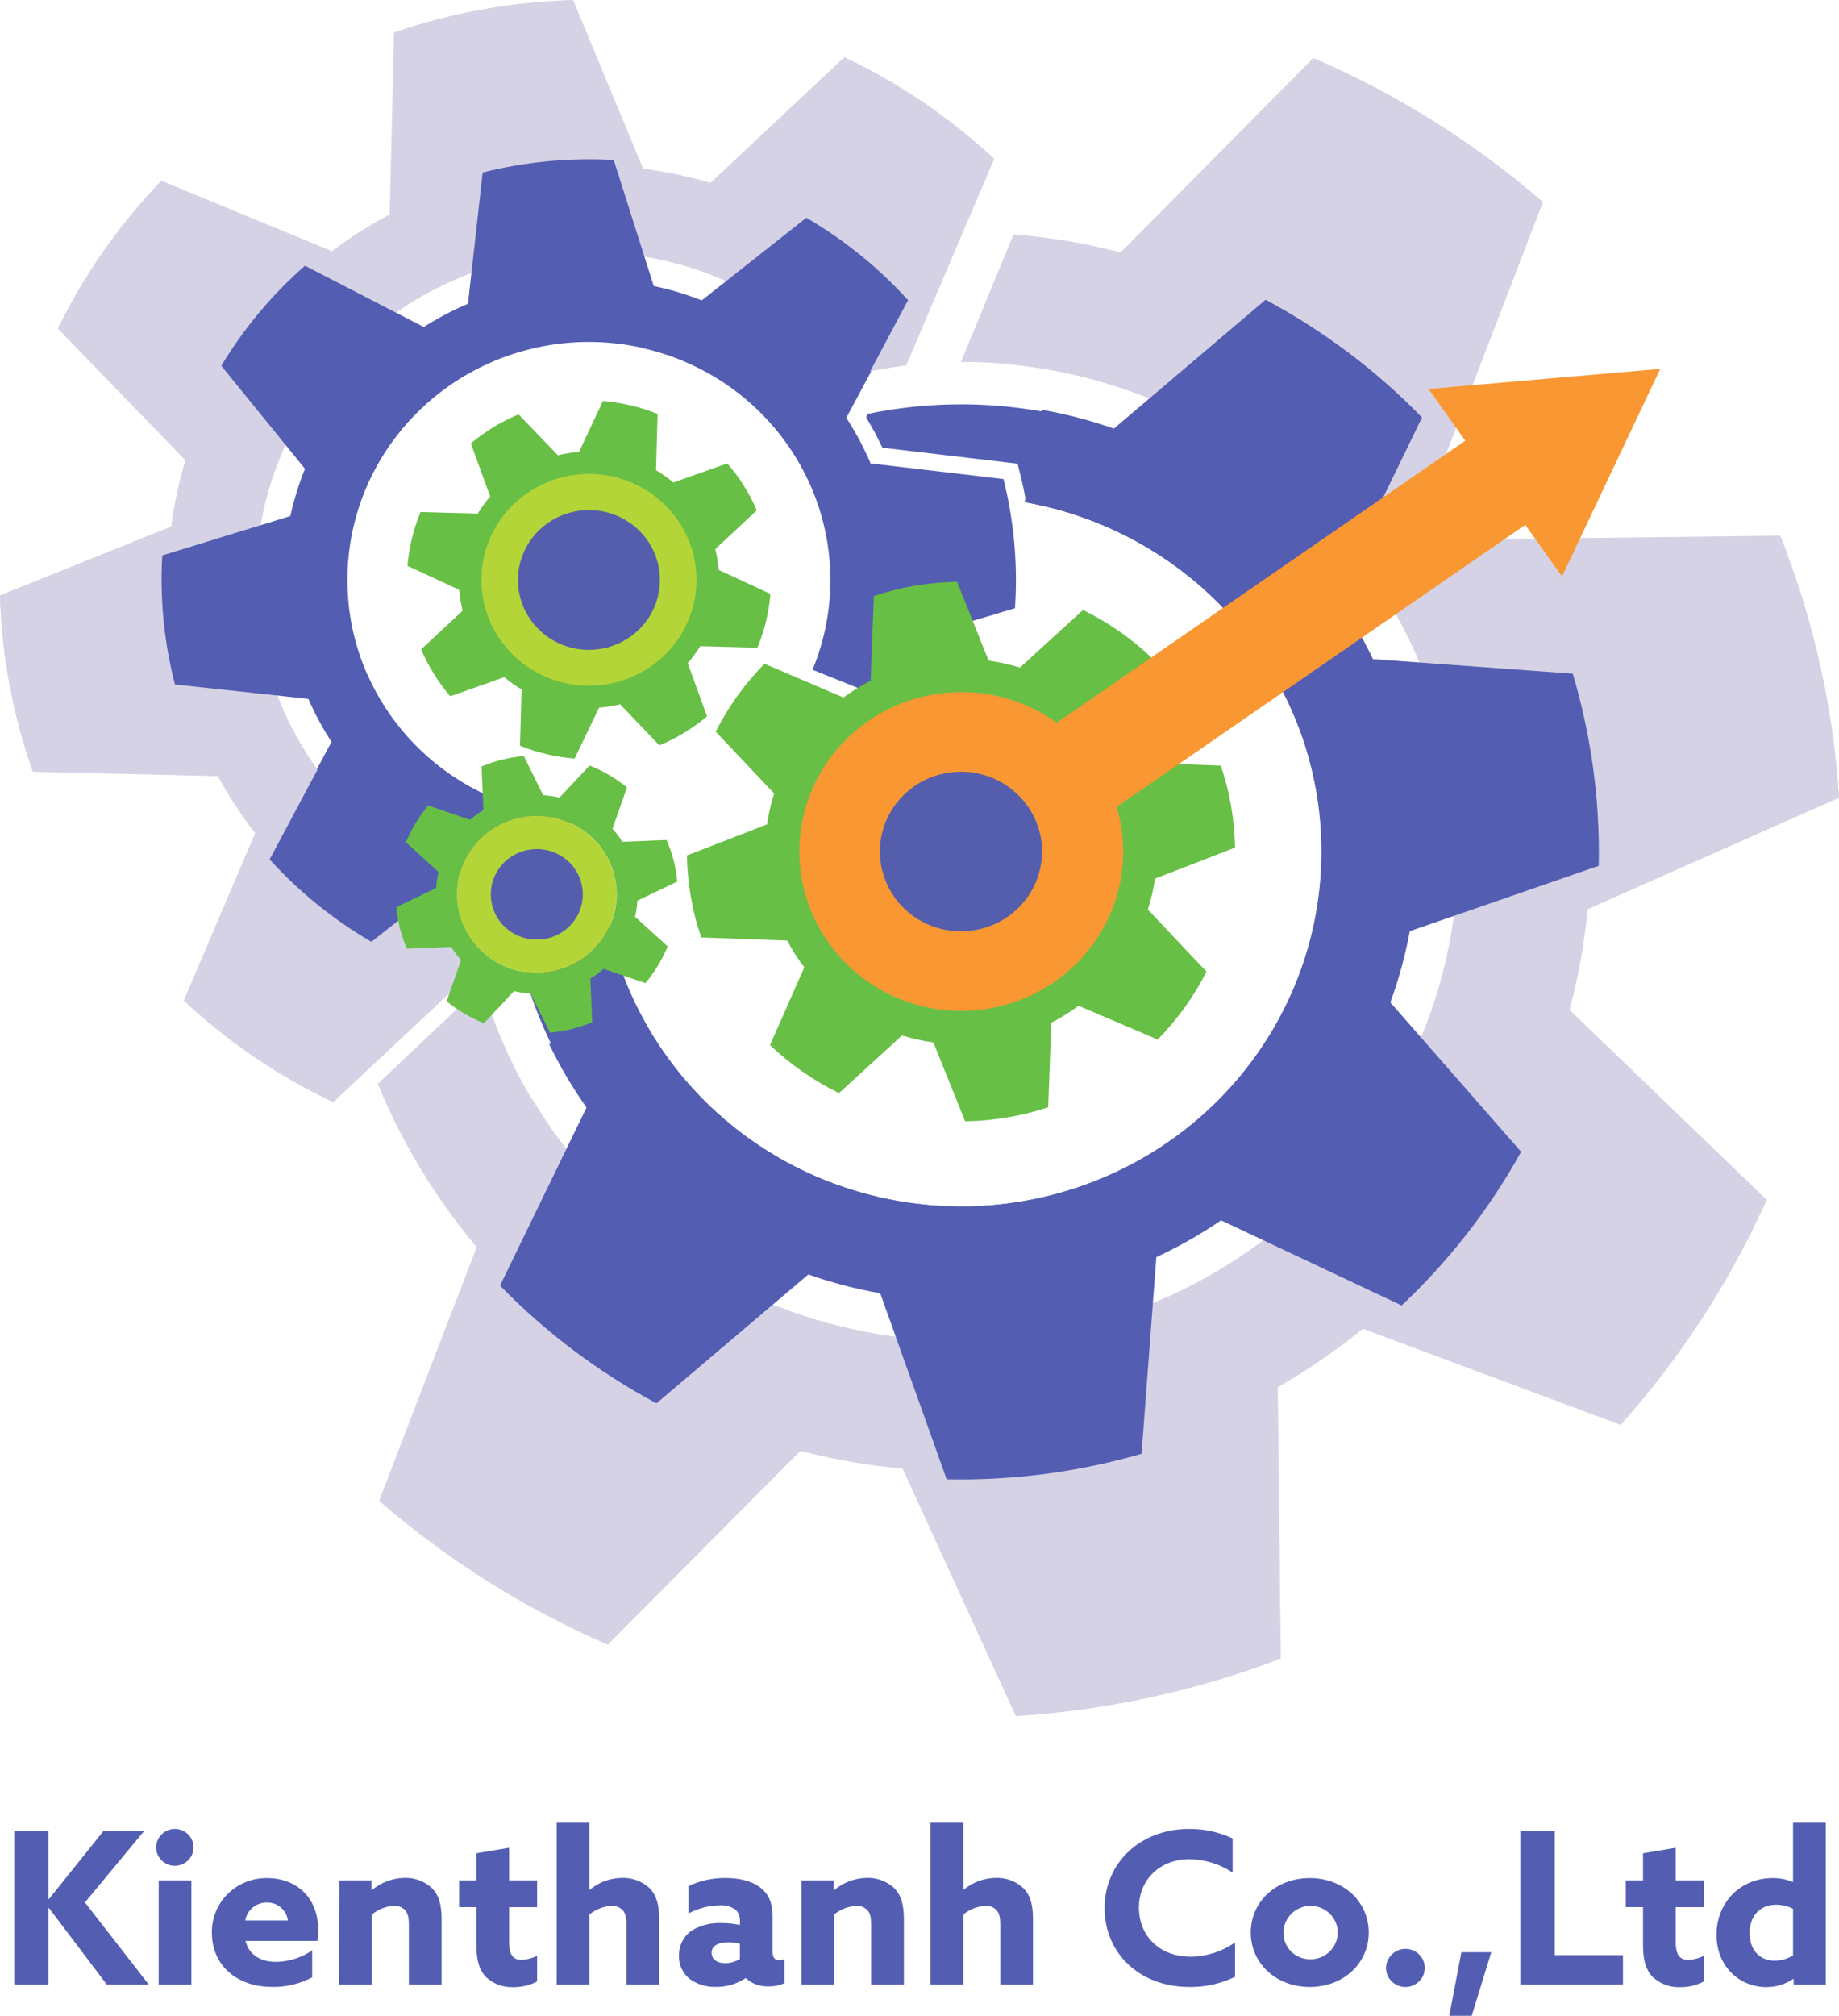 <svg width="73" height="80" viewBox="0 0 73 80" fill="none" xmlns="http://www.w3.org/2000/svg">
<path d="M63.116 33.339C63.001 27.255 60.597 21.429 56.371 16.989C52.144 12.549 46.394 9.809 40.234 9.301L38.147 14.362C41.803 14.363 45.386 15.362 48.499 17.249C51.611 19.136 54.13 21.836 55.776 25.049C57.421 28.262 58.128 31.862 57.817 35.447C57.507 39.032 56.191 42.462 54.017 45.354C51.843 48.247 48.896 50.489 45.504 51.83C42.112 53.171 38.408 53.559 34.805 52.95C31.203 52.341 27.842 50.76 25.098 48.383C22.355 46.005 20.335 42.925 19.266 39.484L18.816 39.406L14.997 43.013C17.182 48.342 21.195 52.749 26.339 55.468C31.482 58.188 37.431 59.047 43.152 57.897C48.873 56.747 54.003 53.661 57.652 49.174C61.3 44.688 63.237 39.085 63.124 33.339" fill="#D5D2E5"/>
<path d="M39.84 19.014L34.554 18.391C34.544 18.365 34.538 18.34 34.526 18.314C34.265 17.713 33.954 17.134 33.595 16.583L36.077 11.947C34.913 10.656 33.555 9.55 32.049 8.666L27.887 11.934L25.499 13.809C26.761 14.093 27.952 14.624 29 15.372C30.048 16.12 30.932 17.069 31.598 18.162C31.649 18.246 31.698 18.324 31.748 18.415C31.797 18.506 31.83 18.563 31.869 18.639C31.909 18.715 31.968 18.829 32.016 18.926C32.049 18.993 32.081 19.061 32.112 19.129C32.647 20.297 32.935 21.559 32.96 22.84C32.984 24.121 32.744 25.393 32.254 26.58L34.601 27.523C34.852 26.918 35.053 26.293 35.199 25.655L40.29 24.14C40.407 22.419 40.254 20.69 39.835 19.015" fill="#535DB2"/>
<path d="M37.818 16.051C36.685 16.071 35.556 16.197 34.447 16.426L34.378 16.556C34.616 16.948 34.832 17.354 35.026 17.769L39.924 18.347L40.394 18.402L40.506 18.853C40.595 19.211 40.671 19.573 40.737 19.937C43.38 20.413 45.834 21.613 47.817 23.398C49.8 25.183 51.232 27.482 51.95 30.031C52.668 32.58 52.642 35.277 51.876 37.812C51.11 40.347 49.633 42.619 47.617 44.367C45.6 46.115 43.124 47.269 40.472 47.697C37.82 48.125 35.099 47.809 32.621 46.786C30.142 45.763 28.007 44.073 26.459 41.911C24.91 39.749 24.012 37.202 23.866 34.56L20.137 33.118C20.124 33.452 20.119 33.786 20.126 34.124C20.192 37.633 21.314 41.044 23.35 43.926C25.386 46.808 28.244 49.031 31.563 50.314C34.882 51.596 38.513 51.882 41.997 51.133C45.481 50.385 48.661 48.636 51.136 46.108C53.61 43.581 55.267 40.388 55.898 36.933C56.528 33.479 56.104 29.918 54.679 26.7C53.253 23.483 50.89 20.754 47.889 18.858C44.888 16.963 41.383 15.986 37.818 16.051Z" fill="#535DB2"/>
<path d="M72.232 26.34C71.842 24.609 71.317 22.91 70.661 21.259L59.696 21.392C59.005 20.229 58.219 19.125 57.344 18.089L61.211 7.993C58.499 5.649 55.437 3.73 52.131 2.305L44.475 10.026C43.152 9.683 41.802 9.449 40.44 9.327L39.96 14.444C42.814 14.704 45.575 15.572 48.053 16.988C50.532 18.404 52.667 20.333 54.312 22.643C55.956 24.952 57.071 27.587 57.578 30.363C58.084 33.139 57.971 35.99 57.247 38.718L62.295 40.016C62.642 38.714 62.879 37.385 63.004 36.043L72.995 31.603C72.878 29.834 72.623 28.076 72.232 26.345" fill="#D5D2E5"/>
<path d="M72.998 31.645C72.767 28.101 71.985 24.613 70.679 21.303L59.712 21.421C59.023 20.258 58.239 19.152 57.365 18.115L61.247 8.024C58.541 5.677 55.483 3.754 52.182 2.323L44.516 10.037L40.122 14.458C43.478 14.788 46.693 15.96 49.459 17.86C52.225 19.761 54.45 22.327 55.922 25.315C57.394 28.302 58.063 31.611 57.867 34.925C57.67 38.24 56.614 41.45 54.8 44.249C52.985 47.047 50.472 49.342 47.5 50.913C44.529 52.484 41.197 53.28 37.825 53.224C34.452 53.167 31.15 52.262 28.234 50.593C25.318 48.923 22.885 46.547 21.168 43.689L18.943 49.474L15.063 59.565C17.769 61.913 20.826 63.836 24.128 65.266L31.79 57.56C33.113 57.905 34.462 58.14 35.825 58.264L40.333 68.105C43.933 67.875 47.476 67.102 50.838 65.814L50.718 55.02C51.901 54.343 53.024 53.57 54.077 52.709L64.329 56.53C66.714 53.866 68.667 50.857 70.121 47.607L62.283 40.062C62.634 38.76 62.873 37.431 62.999 36.09L72.998 31.645Z" fill="#D5D2E5"/>
<path d="M63 36.092L72.995 31.661C72.771 28.116 71.993 24.626 70.688 21.314L59.725 21.429L53.443 21.494C55.166 23.57 56.434 25.974 57.168 28.556C57.902 31.137 58.085 33.841 57.706 36.495C57.327 39.15 56.394 41.699 54.966 43.981C53.538 46.264 51.645 48.231 49.407 49.759C47.169 51.286 44.634 52.342 41.962 52.859C39.289 53.376 36.537 53.342 33.878 52.761C31.219 52.181 28.712 51.064 26.512 49.483C24.313 47.902 22.47 45.89 21.098 43.574L16.589 46.16C17.276 47.324 18.061 48.43 18.934 49.466L15.05 59.562C17.758 61.907 20.815 63.83 24.115 65.264L31.785 57.55C33.108 57.894 34.458 58.13 35.82 58.256L40.323 68.094C43.924 67.873 47.469 67.107 50.833 65.822L50.716 55.032C51.899 54.355 53.023 53.583 54.077 52.724L64.332 56.549C66.714 53.883 68.668 50.874 70.126 47.626L62.288 40.075C62.638 38.772 62.878 37.444 63.005 36.103" fill="#D5D2E5"/>
<path d="M62.432 26.736L54.502 26.158C54.079 25.276 53.583 24.43 53.019 23.628L56.442 16.574C54.632 14.713 52.541 13.139 50.243 11.906L44.223 17.015L40.77 19.945C43.174 20.387 45.423 21.427 47.302 22.968C49.181 24.508 50.628 26.497 51.505 28.744C52.381 30.991 52.658 33.422 52.309 35.805C51.96 38.187 50.997 40.442 49.511 42.354C48.025 44.266 46.066 45.771 43.821 46.726C41.576 47.681 39.12 48.054 36.687 47.809C34.254 47.564 31.926 46.71 29.924 45.327C27.921 43.945 26.312 42.081 25.25 39.912L23.281 43.96L19.852 51.016C21.662 52.877 23.752 54.451 26.05 55.683L32.071 50.574C33.005 50.903 33.965 51.155 34.942 51.327L37.579 58.71C40.195 58.765 42.803 58.423 45.314 57.696L45.901 49.891C46.797 49.475 47.657 48.986 48.472 48.431L55.64 51.81C57.53 50.03 59.13 47.972 60.382 45.711L55.191 39.784C55.527 38.864 55.784 37.918 55.961 36.956L63.462 34.361C63.49 33.076 63.417 31.79 63.245 30.516C63.072 29.237 62.8 27.974 62.432 26.736Z" fill="#535DB2"/>
<path d="M25.219 39.839L21.8 41.439C22.226 42.321 22.725 43.167 23.292 43.968L19.861 51.027C21.672 52.886 23.764 54.458 26.063 55.689L32.08 50.584L35.532 47.653C33.309 47.243 31.217 46.322 29.425 44.966C27.633 43.609 26.192 41.855 25.219 39.846" fill="#535DB2"/>
<path d="M50.235 11.9L44.218 17.012C43.283 16.684 42.323 16.432 41.346 16.261L40.677 19.922C42.902 20.317 45.001 21.225 46.802 22.57C48.603 23.916 50.055 25.662 51.039 27.665L53.006 23.61L56.442 16.564C54.631 14.704 52.539 13.131 50.24 11.9" fill="#535DB2"/>
<path d="M36.621 12.971L36.611 12.956L39.448 6.295C37.691 4.663 35.69 3.307 33.514 2.273L28.199 7.262C27.321 7.002 26.423 6.814 25.514 6.699L22.73 0.011C20.315 0.08 17.924 0.514 15.643 1.3L15.468 8.525C14.66 8.953 13.888 9.444 13.161 9.995L6.385 7.203C4.729 8.934 3.351 10.903 2.299 13.044L7.369 18.276C7.105 19.14 6.914 20.023 6.797 20.918L0.003 23.654C0.073 26.031 0.514 28.384 1.312 30.63L12.863 30.899C10.761 28.184 9.826 24.766 10.261 21.38C10.695 17.994 12.464 14.911 15.186 12.797C17.907 10.682 21.364 9.704 24.811 10.075C28.258 10.445 31.419 12.133 33.613 14.776C34.391 14.65 35.184 14.549 35.977 14.479L36.621 12.971Z" fill="#D5D2E5"/>
<path d="M21.61 32.288C22.257 32.375 22.938 32.391 22.938 32.391C22.938 32.391 22.214 32.93 22.127 32.94C22.04 32.95 20.588 32.675 20.588 32.675L21.61 32.288Z" fill="#535DB2"/>
<path d="M34.833 33.942C34.861 34.588 35.084 35.211 35.473 35.732C35.861 36.253 36.398 36.649 37.015 36.87C37.633 37.091 38.302 37.127 38.94 36.972C39.578 36.819 40.155 36.482 40.598 36.005C41.042 35.528 41.331 34.932 41.43 34.293C41.53 33.654 41.434 33 41.156 32.415C40.877 31.829 40.429 31.338 39.867 31.004C39.305 30.669 38.655 30.506 37.999 30.535C37.12 30.575 36.293 30.955 35.7 31.594C35.106 32.233 34.794 33.077 34.833 33.942Z" fill="#555EAD"/>
<path d="M26.173 29.581C26.516 29.44 26.846 29.271 27.162 29.078C27.48 28.885 27.783 28.668 28.067 28.43L27.299 26.32C27.482 26.109 27.648 25.883 27.793 25.644L30.065 25.706C30.348 25.025 30.523 24.304 30.582 23.571L28.527 22.617C28.505 22.338 28.46 22.062 28.393 21.791L30.041 20.255C29.896 19.918 29.725 19.593 29.531 19.281C29.334 18.968 29.114 18.671 28.871 18.391L26.729 19.148C26.513 18.968 26.282 18.805 26.04 18.662L26.104 16.428C25.412 16.148 24.679 15.977 23.933 15.918L22.984 17.935C22.701 17.956 22.42 18 22.145 18.068L20.584 16.445C20.242 16.587 19.911 16.756 19.595 16.948C19.277 17.142 18.975 17.358 18.69 17.597L19.459 19.706C19.275 19.918 19.11 20.144 18.964 20.383L16.693 20.321C16.411 21.003 16.236 21.723 16.175 22.456L18.231 23.41C18.252 23.688 18.297 23.965 18.364 24.236L16.716 25.772C17.005 26.446 17.395 27.074 17.875 27.633L20.017 26.875C20.232 27.056 20.462 27.219 20.704 27.362L20.642 29.596C21.334 29.875 22.066 30.047 22.811 30.105L23.78 28.084C24.062 28.063 24.343 28.018 24.617 27.951L26.173 29.581ZM19.894 25.113C19.471 24.435 19.261 23.649 19.292 22.853C19.323 22.058 19.593 21.29 20.067 20.645C20.542 20.001 21.2 19.509 21.958 19.233C22.717 18.956 23.541 18.907 24.328 19.092C25.114 19.277 25.828 19.687 26.377 20.271C26.927 20.855 27.288 21.586 27.416 22.372C27.544 23.158 27.432 23.963 27.094 24.687C26.757 25.41 26.209 26.019 25.52 26.436C24.596 26.995 23.484 27.17 22.429 26.922C21.374 26.674 20.462 26.023 19.894 25.113Z" fill="#67BF45"/>
<path d="M27.579 22.253C27.731 23.071 27.634 23.915 27.299 24.678C26.964 25.441 26.407 26.09 25.698 26.541C24.989 26.992 24.16 27.227 23.315 27.215C22.471 27.202 21.649 26.944 20.954 26.472C20.259 26 19.721 25.335 19.41 24.563C19.098 23.79 19.026 22.944 19.203 22.131C19.38 21.318 19.797 20.575 20.403 19.996C21.009 19.417 21.776 19.028 22.607 18.877C23.158 18.777 23.724 18.786 24.273 18.901C24.822 19.017 25.342 19.238 25.803 19.551C26.265 19.865 26.66 20.265 26.964 20.729C27.269 21.192 27.478 21.71 27.579 22.253Z" fill="#B3D538"/>
<path d="M26.15 22.518C26.25 23.058 26.186 23.614 25.965 24.118C25.744 24.622 25.376 25.049 24.908 25.347C24.44 25.645 23.892 25.799 23.335 25.791C22.778 25.783 22.236 25.612 21.777 25.301C21.318 24.989 20.964 24.55 20.758 24.041C20.552 23.531 20.505 22.972 20.622 22.436C20.739 21.899 21.015 21.409 21.415 21.027C21.814 20.645 22.32 20.388 22.869 20.289C23.233 20.223 23.607 20.228 23.969 20.305C24.331 20.381 24.674 20.527 24.979 20.734C25.283 20.941 25.544 21.205 25.745 21.511C25.946 21.817 26.083 22.159 26.15 22.518Z" fill="#555EAD"/>
<path d="M21.006 35.417L21.603 32.287C20.066 32.001 18.623 31.35 17.4 30.39C16.177 29.431 15.21 28.192 14.583 26.781L13.159 29.442L10.679 34.077C11.841 35.368 13.199 36.474 14.705 37.357L18.867 34.09C19.484 34.333 20.12 34.526 20.769 34.666L21.006 35.417Z" fill="#535DB2"/>
<path d="M10.375 25.362C9.842 22.508 10.294 19.561 11.658 16.989C13.021 14.417 15.22 12.367 17.903 11.166C20.586 9.965 23.6 9.681 26.466 10.359C29.332 11.037 31.885 12.639 33.72 14.909C34.492 14.737 35.247 14.598 35.968 14.499L39.466 6.306C37.71 4.671 35.709 3.311 33.532 2.276L28.212 7.268C27.335 7.007 26.438 6.818 25.529 6.702L22.75 0C20.335 0.068 17.945 0.5 15.663 1.282L15.482 8.509C14.672 8.932 13.901 9.42 13.174 9.969L6.405 7.172C4.743 8.9 3.362 10.87 2.311 13.013L7.372 18.248C7.107 19.113 6.915 19.999 6.799 20.895L0 23.629C0.068 26.006 0.506 28.359 1.3 30.605L8.645 30.792C9.075 31.587 9.572 32.347 10.128 33.063L7.292 39.715C9.047 41.35 11.049 42.709 13.225 43.744L21.595 35.904C18.834 35.533 16.263 34.315 14.249 32.421C12.234 30.527 10.878 28.055 10.375 25.358" fill="#D5D2E5"/>
<path d="M13.836 23.923C13.615 21.688 14.21 19.449 15.516 17.608C16.821 15.767 18.75 14.444 20.957 13.877C23.164 13.31 25.504 13.537 27.557 14.516C29.609 15.495 31.24 17.162 32.156 19.218L33.574 16.554L36.046 11.913C34.879 10.625 33.518 9.522 32.009 8.642L27.856 11.921C27.238 11.679 26.601 11.488 25.951 11.351L24.362 6.348C22.612 6.251 20.858 6.418 19.16 6.845L18.577 12.055C17.967 12.315 17.38 12.623 16.821 12.977L12.106 10.545C10.798 11.693 9.678 13.032 8.785 14.517L12.106 18.606C11.86 19.214 11.666 19.841 11.526 20.48L6.441 22.044C6.342 23.766 6.512 25.493 6.945 27.164L12.241 27.737C12.503 28.338 12.816 28.916 13.176 29.466L10.703 34.108C11.871 35.396 13.234 36.499 14.743 37.378L18.896 34.101L21.28 32.221C19.309 31.786 17.527 30.75 16.19 29.26C14.852 27.77 14.027 25.902 13.832 23.923" fill="#535DB2"/>
<path d="M45.953 41.256C46.736 40.461 47.39 39.552 47.891 38.561L45.564 36.097C45.693 35.697 45.787 35.287 45.848 34.872L49.025 33.639C49.007 32.532 48.816 31.434 48.46 30.384L45.047 30.261C44.849 29.889 44.622 29.533 44.366 29.197L45.727 26.114C44.92 25.344 43.996 24.7 42.99 24.207L40.488 26.494C40.081 26.368 39.665 26.276 39.243 26.217L37.991 23.089C36.866 23.108 35.752 23.299 34.686 23.653L34.561 27.013C34.182 27.207 33.821 27.43 33.48 27.682L30.348 26.342C29.565 27.136 28.911 28.045 28.41 29.036L30.73 31.492C30.602 31.892 30.508 32.302 30.449 32.717L27.269 33.95C27.286 35.057 27.477 36.155 27.835 37.205L31.248 37.328C31.444 37.701 31.671 38.057 31.927 38.392L30.566 41.475C30.969 41.86 31.402 42.213 31.861 42.532C32.319 42.852 32.801 43.136 33.303 43.383L35.807 41.093C36.213 41.22 36.63 41.313 37.051 41.372L38.312 44.5C39.434 44.483 40.545 44.295 41.608 43.944L41.734 40.586C42.112 40.392 42.474 40.167 42.815 39.916L45.953 41.256ZM34.596 38.741C33.603 38.05 32.84 37.084 32.405 35.966C31.97 34.848 31.881 33.628 32.15 32.461C32.419 31.293 33.034 30.23 33.917 29.407C34.8 28.583 35.911 28.036 37.11 27.834C38.309 27.632 39.541 27.784 40.652 28.272C41.763 28.76 42.702 29.561 43.35 30.574C43.998 31.587 44.327 32.766 44.294 33.963C44.261 35.16 43.869 36.32 43.166 37.297C42.224 38.607 40.791 39.495 39.184 39.765C37.577 40.036 35.927 39.668 34.596 38.741Z" fill="#67BF45"/>
<path d="M25.621 39.017C25.805 38.798 25.97 38.565 26.116 38.321C26.265 38.077 26.394 37.822 26.503 37.558L25.209 36.384C25.258 36.174 25.29 35.96 25.303 35.745L26.885 34.985C26.831 34.418 26.689 33.862 26.463 33.337L24.706 33.408C24.591 33.224 24.459 33.051 24.312 32.889L24.888 31.251C24.442 30.887 23.941 30.593 23.404 30.38L22.213 31.653C21.999 31.605 21.781 31.573 21.562 31.559L20.792 30.003C20.215 30.056 19.651 30.196 19.117 30.419L19.188 32.148C19.002 32.263 18.826 32.392 18.661 32.534L16.998 31.969C16.629 32.409 16.33 32.901 16.113 33.429L17.407 34.604C17.356 34.815 17.324 35.029 17.311 35.245L15.729 36.002C15.783 36.57 15.925 37.126 16.151 37.651L17.909 37.581C18.025 37.764 18.157 37.938 18.302 38.1L17.728 39.737C18.174 40.1 18.675 40.394 19.211 40.608L20.403 39.335C20.62 39.384 20.84 39.416 21.062 39.429L21.832 40.985C22.409 40.932 22.974 40.792 23.507 40.569L23.436 38.84C23.622 38.726 23.798 38.596 23.963 38.454L25.621 39.017ZM19.688 38.17C19.15 37.854 18.719 37.388 18.45 36.831C18.181 36.273 18.087 35.65 18.177 35.04C18.268 34.43 18.541 33.86 18.961 33.402C19.381 32.945 19.93 32.62 20.538 32.469C21.145 32.319 21.785 32.349 22.375 32.556C22.965 32.763 23.48 33.137 23.854 33.632C24.228 34.127 24.444 34.72 24.476 35.336C24.507 35.952 24.352 36.563 24.031 37.093C23.6 37.802 22.9 38.314 22.086 38.516C21.271 38.718 20.409 38.594 19.688 38.17Z" fill="#67BF45"/>
<path d="M24.375 34.713C24.532 35.31 24.505 35.939 24.298 36.521C24.091 37.103 23.714 37.612 23.214 37.983C22.714 38.353 22.113 38.57 21.488 38.605C20.862 38.64 20.24 38.492 19.701 38.179C19.161 37.866 18.727 37.403 18.455 36.848C18.183 36.293 18.084 35.67 18.171 35.06C18.257 34.449 18.526 33.878 18.943 33.418C19.359 32.957 19.905 32.629 20.512 32.474C20.915 32.371 21.334 32.348 21.746 32.405C22.158 32.462 22.554 32.599 22.913 32.806C23.271 33.014 23.585 33.29 23.835 33.617C24.085 33.944 24.268 34.316 24.372 34.713" fill="#B3D538"/>
<path d="M23.076 35.044C23.167 35.388 23.152 35.751 23.033 36.087C22.914 36.422 22.696 36.716 22.408 36.93C22.119 37.144 21.773 37.269 21.412 37.289C21.052 37.309 20.693 37.224 20.382 37.043C20.07 36.863 19.82 36.596 19.664 36.276C19.507 35.955 19.45 35.596 19.5 35.244C19.55 34.892 19.705 34.563 19.946 34.297C20.186 34.032 20.502 33.843 20.851 33.754C21.083 33.695 21.325 33.681 21.563 33.714C21.8 33.747 22.029 33.825 22.235 33.945C22.442 34.065 22.623 34.223 22.767 34.412C22.911 34.601 23.016 34.815 23.076 35.044Z" fill="#555EAD"/>
<path d="M44.33 32.023L60.546 20.829L62.005 22.878L65.903 14.64L56.706 15.437L58.166 17.489L41.948 28.683C40.718 27.799 39.21 27.374 37.691 27.483C36.173 27.591 34.743 28.227 33.656 29.277C32.569 30.326 31.896 31.722 31.757 33.214C31.618 34.707 32.021 36.199 32.896 37.426C33.77 38.653 35.058 39.535 36.532 39.914C38.005 40.293 39.566 40.145 40.939 39.497C42.312 38.849 43.406 37.742 44.027 36.373C44.648 35.005 44.755 33.464 44.33 32.025M35.51 35.613C35.145 35.1 34.942 34.492 34.928 33.865C34.913 33.239 35.088 32.622 35.43 32.093C35.772 31.565 36.265 31.148 36.848 30.895C37.43 30.642 38.076 30.565 38.703 30.674C39.33 30.782 39.91 31.071 40.37 31.504C40.831 31.937 41.15 32.495 41.288 33.107C41.426 33.719 41.377 34.357 41.147 34.941C40.916 35.525 40.515 36.029 39.993 36.389C39.294 36.871 38.429 37.06 37.589 36.915C36.748 36.769 36 36.301 35.51 35.613Z" fill="#F99732"/>
<path d="M0.569 72.675H1.927V75.367H1.943L4.106 72.667H5.721L3.371 75.501L5.909 78.764H4.241L1.942 75.719L1.925 75.728V78.764H0.569V72.675Z" fill="#535DB2"/>
<path d="M6.949 72.583C7.096 72.584 7.238 72.629 7.36 72.71C7.481 72.791 7.575 72.906 7.63 73.04C7.685 73.174 7.698 73.321 7.669 73.462C7.639 73.603 7.568 73.733 7.463 73.835C7.359 73.936 7.227 74.005 7.083 74.033C6.939 74.06 6.79 74.045 6.654 73.99C6.519 73.934 6.403 73.84 6.322 73.72C6.241 73.6 6.197 73.459 6.197 73.314C6.199 73.12 6.279 72.933 6.42 72.796C6.561 72.659 6.751 72.582 6.949 72.583ZM6.299 74.627H7.598V78.764H6.299V74.627Z" fill="#535DB2"/>
<path d="M9.743 77.028C9.889 77.599 10.367 77.86 10.966 77.86C11.476 77.85 11.972 77.692 12.391 77.406V78.475C11.901 78.734 11.351 78.864 10.794 78.853C9.41 78.853 8.411 78.003 8.411 76.708C8.405 76.421 8.458 76.135 8.567 75.869C8.676 75.602 8.839 75.36 9.046 75.157C9.252 74.954 9.499 74.794 9.77 74.687C10.041 74.58 10.331 74.528 10.623 74.534C11.656 74.534 12.63 75.206 12.63 76.595C12.629 76.74 12.62 76.884 12.601 77.028H9.743ZM9.734 76.217H11.427C11.403 76.019 11.305 75.837 11.153 75.705C11.001 75.573 10.805 75.501 10.603 75.503C10.395 75.5 10.194 75.571 10.034 75.701C9.875 75.832 9.769 76.015 9.734 76.217Z" fill="#535DB2"/>
<path d="M13.469 74.627H14.743V75.005L14.761 75.013C15.123 74.707 15.582 74.535 16.058 74.526C16.261 74.52 16.464 74.554 16.653 74.626C16.843 74.698 17.015 74.807 17.161 74.947C17.418 75.216 17.529 75.576 17.529 76.175V78.764H16.23V76.392C16.23 76.081 16.187 75.93 16.085 75.811C16.028 75.751 15.959 75.705 15.882 75.674C15.805 75.644 15.722 75.631 15.64 75.636C15.317 75.653 15.008 75.774 14.761 75.98V78.764H13.462L13.469 74.627Z" fill="#535DB2"/>
<path d="M18.911 77.208V75.686H18.227V74.627H18.911V73.55L20.21 73.331V74.628H21.321V75.688H20.21V77.075C20.21 77.479 20.304 77.781 20.696 77.781C20.914 77.772 21.127 77.716 21.321 77.618V78.636C21.029 78.79 20.703 78.868 20.372 78.863C20.171 78.871 19.97 78.838 19.782 78.767C19.594 78.696 19.423 78.589 19.279 78.451C19.056 78.209 18.911 77.863 18.911 77.208Z" fill="#535DB2"/>
<path d="M22.097 72.339H23.396V74.997H23.414C23.772 74.697 24.225 74.531 24.695 74.526C24.898 74.52 25.1 74.554 25.29 74.626C25.479 74.698 25.652 74.807 25.797 74.946C26.053 75.216 26.165 75.576 26.165 76.174V78.764H24.866V76.392C24.866 76.08 24.823 75.93 24.721 75.811C24.665 75.751 24.595 75.705 24.518 75.674C24.442 75.644 24.359 75.631 24.276 75.636C23.953 75.654 23.644 75.775 23.396 75.98V78.764H22.097V72.339Z" fill="#535DB2"/>
<path d="M27.447 78.587C27.289 78.478 27.16 78.332 27.074 78.162C26.988 77.992 26.946 77.804 26.953 77.614C26.947 77.418 26.991 77.224 27.08 77.049C27.17 76.874 27.302 76.724 27.465 76.613C27.82 76.401 28.23 76.299 28.644 76.319C28.888 76.318 29.132 76.343 29.371 76.394V76.231C29.375 76.151 29.363 76.071 29.335 75.996C29.306 75.92 29.263 75.851 29.206 75.793C29.018 75.66 28.788 75.597 28.557 75.617C28.126 75.624 27.703 75.735 27.327 75.941V74.854C27.785 74.637 28.288 74.526 28.797 74.53C29.361 74.53 29.864 74.655 30.198 74.924C30.533 75.193 30.668 75.547 30.668 76.068V77.472C30.668 77.666 30.744 77.797 30.923 77.797C30.998 77.796 31.071 77.779 31.138 77.747V78.706C30.942 78.793 30.728 78.837 30.513 78.832C30.348 78.841 30.183 78.816 30.027 78.76C29.872 78.705 29.729 78.619 29.608 78.508H29.592C29.246 78.737 28.837 78.858 28.42 78.853C28.076 78.863 27.737 78.77 27.447 78.587ZM29.369 77.747V77.14C29.219 77.101 29.063 77.081 28.908 77.082C28.578 77.082 28.248 77.182 28.248 77.502C28.248 77.771 28.487 77.914 28.786 77.914C28.992 77.91 29.193 77.852 29.369 77.747Z" fill="#535DB2"/>
<path d="M31.814 74.627H33.094V75.005L33.111 75.013C33.473 74.707 33.932 74.535 34.409 74.526C34.612 74.52 34.815 74.554 35.004 74.626C35.194 74.698 35.366 74.807 35.512 74.947C35.767 75.216 35.88 75.576 35.88 76.175V78.764H34.581V76.392C34.581 76.081 34.538 75.93 34.436 75.811C34.379 75.752 34.31 75.705 34.233 75.675C34.156 75.644 34.074 75.631 33.991 75.636C33.667 75.654 33.358 75.775 33.111 75.98V78.764H31.814V74.627Z" fill="#535DB2"/>
<path d="M36.939 72.339H38.238V74.997H38.255C38.613 74.697 39.067 74.531 39.537 74.526C39.739 74.52 39.942 74.554 40.131 74.626C40.32 74.698 40.492 74.807 40.638 74.946C40.895 75.216 41.005 75.576 41.005 76.174V78.764H39.706V76.392C39.706 76.08 39.664 75.93 39.562 75.811C39.505 75.751 39.437 75.705 39.36 75.674C39.283 75.644 39.201 75.631 39.118 75.636C38.795 75.654 38.486 75.775 38.238 75.98V78.764H36.939V72.339Z" fill="#535DB2"/>
<path d="M47.212 72.583C47.806 72.581 48.393 72.71 48.93 72.961V74.315C48.426 73.979 47.834 73.794 47.226 73.783C46.031 73.783 45.21 74.607 45.21 75.709C45.21 76.811 46.004 77.656 47.277 77.656C47.904 77.646 48.514 77.448 49.026 77.09V78.452C48.462 78.726 47.841 78.865 47.212 78.856C45.221 78.856 43.847 77.502 43.847 75.728C43.847 73.955 45.235 72.583 47.212 72.583Z" fill="#535DB2"/>
<path d="M51.992 74.534C53.332 74.534 54.333 75.475 54.333 76.695C54.333 77.915 53.332 78.856 51.992 78.856C50.652 78.856 49.65 77.914 49.65 76.695C49.65 75.477 50.644 74.534 51.992 74.534ZM51.992 77.755C52.206 77.761 52.418 77.705 52.599 77.592C52.78 77.48 52.923 77.317 53.01 77.124C53.096 76.931 53.122 76.717 53.085 76.509C53.047 76.302 52.947 76.11 52.798 75.959C52.649 75.807 52.457 75.703 52.248 75.659C52.038 75.616 51.82 75.635 51.621 75.714C51.423 75.793 51.253 75.929 51.133 76.104C51.013 76.278 50.949 76.484 50.949 76.695C50.945 76.833 50.969 76.969 51.02 77.098C51.071 77.226 51.147 77.342 51.244 77.441C51.341 77.54 51.458 77.618 51.586 77.672C51.715 77.726 51.853 77.754 51.992 77.755Z" fill="#535DB2"/>
<path d="M55.804 77.343C55.956 77.346 56.103 77.393 56.228 77.478C56.352 77.563 56.448 77.683 56.504 77.822C56.56 77.96 56.572 78.112 56.541 78.258C56.509 78.404 56.434 78.538 56.326 78.642C56.218 78.746 56.08 78.817 55.931 78.844C55.782 78.872 55.628 78.856 55.489 78.798C55.349 78.74 55.23 78.643 55.146 78.518C55.062 78.394 55.018 78.248 55.018 78.099C55.021 77.896 55.106 77.703 55.253 77.561C55.4 77.419 55.599 77.341 55.804 77.343Z" fill="#535DB2"/>
<path d="M58.01 77.477H59.196L58.42 80H57.53L58.01 77.477Z" fill="#535DB2"/>
<path d="M60.35 72.675H61.716V77.594H64.424V78.764H60.35V72.675Z" fill="#535DB2"/>
<path d="M65.221 77.208V75.686H64.537V74.627H65.221V73.55L66.519 73.331V74.628H67.63V75.688H66.519V77.075C66.519 77.479 66.613 77.781 67.014 77.781C67.232 77.772 67.445 77.716 67.638 77.618V78.636C67.347 78.79 67.02 78.868 66.689 78.863C66.488 78.871 66.288 78.838 66.1 78.767C65.912 78.696 65.741 78.589 65.596 78.451C65.366 78.209 65.221 77.863 65.221 77.208Z" fill="#535DB2"/>
<path d="M70.363 74.534C70.635 74.531 70.906 74.582 71.157 74.685H71.176V72.339H72.474V78.764H71.2V78.545L71.184 78.537C70.869 78.749 70.497 78.862 70.116 78.861C69.056 78.861 68.138 78.05 68.138 76.784C68.144 75.475 69.107 74.534 70.363 74.534ZM70.449 77.813C70.706 77.811 70.958 77.738 71.176 77.602V75.753C70.966 75.648 70.735 75.592 70.5 75.591C69.817 75.591 69.45 76.095 69.45 76.716C69.45 77.338 69.808 77.813 70.452 77.813H70.449Z" fill="#535DB2"/>
</svg>
